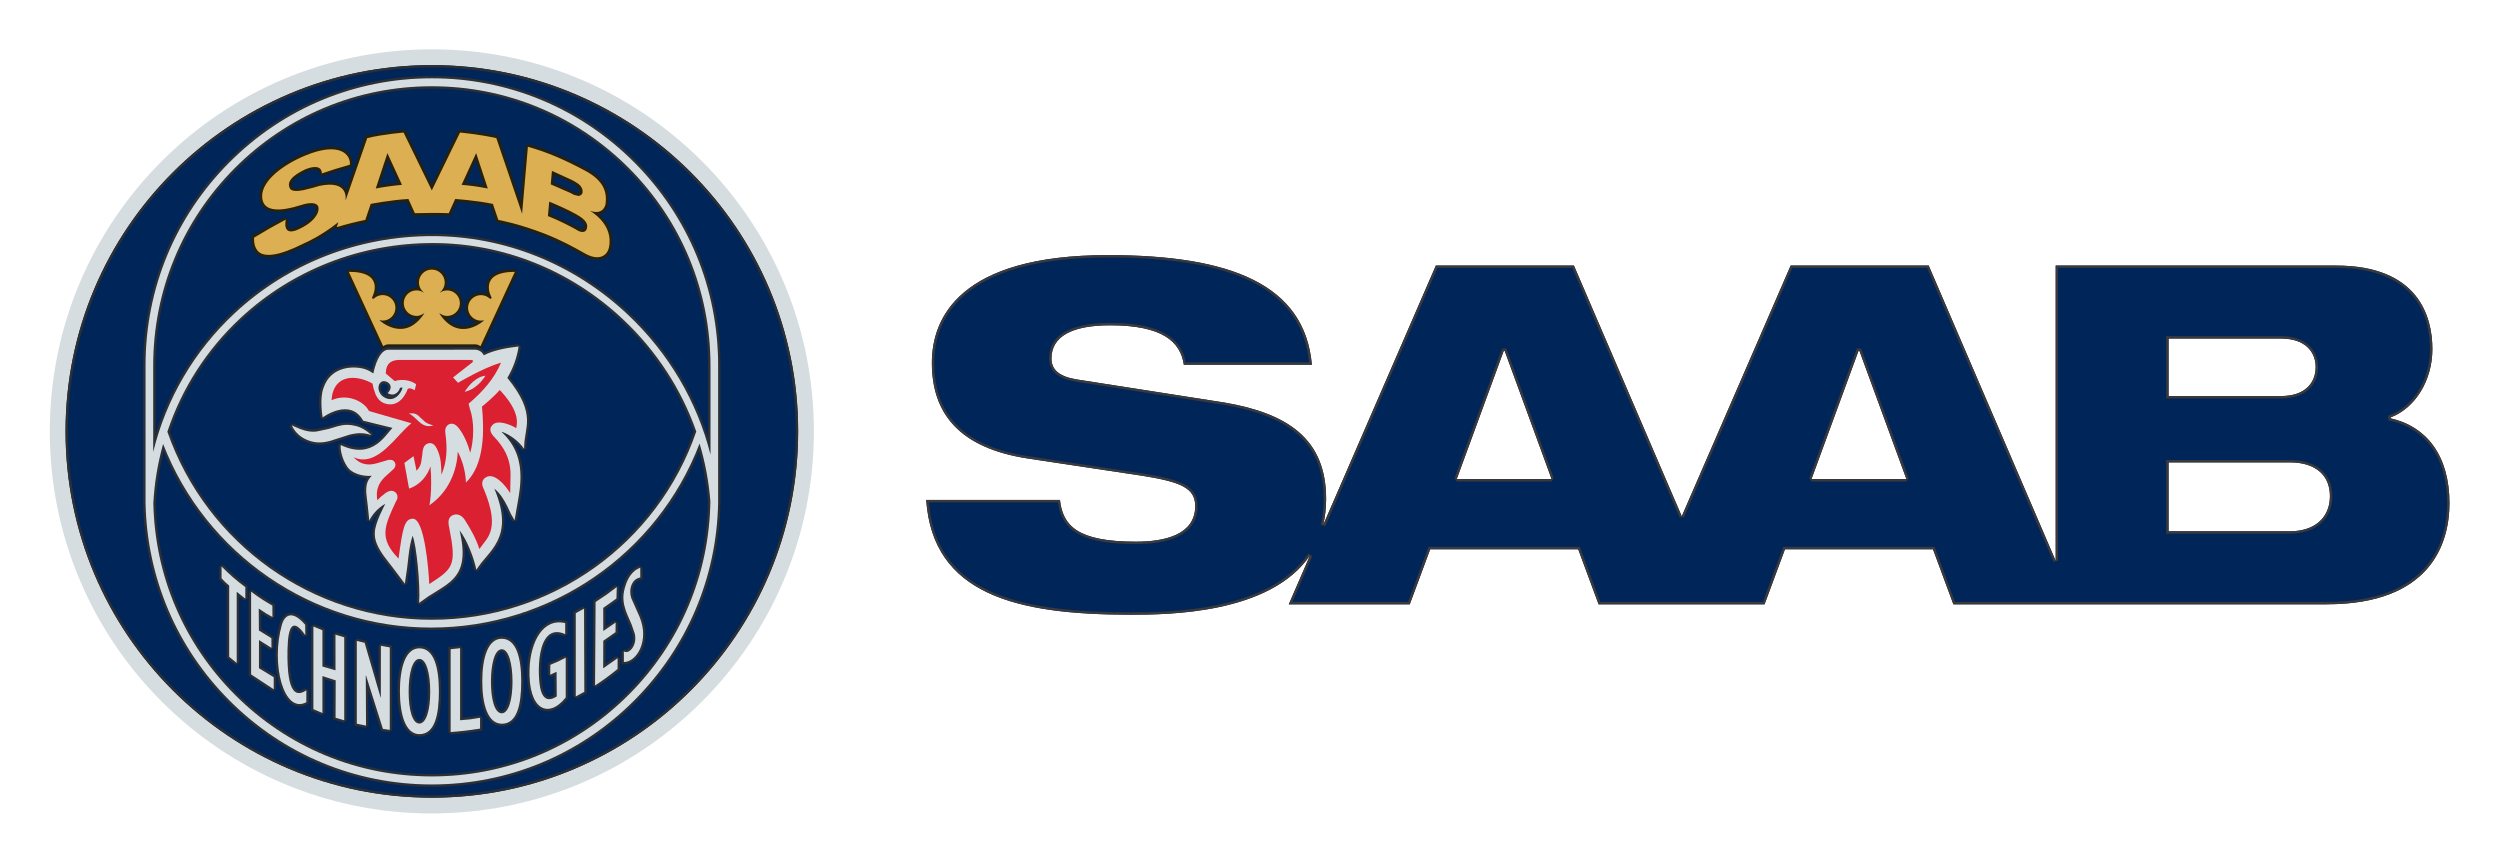 <?xml version="1.0" encoding="UTF-8" standalone="no"?>
<!-- Created with Inkscape (http://www.inkscape.org/) -->
<svg
   xmlns:dc="http://purl.org/dc/elements/1.1/"
   xmlns:cc="http://creativecommons.org/ns#"
   xmlns:rdf="http://www.w3.org/1999/02/22-rdf-syntax-ns#"
   xmlns:svg="http://www.w3.org/2000/svg"
   xmlns="http://www.w3.org/2000/svg"
   xmlns:sodipodi="http://sodipodi.sourceforge.net/DTD/sodipodi-0.dtd"
   xmlns:inkscape="http://www.inkscape.org/namespaces/inkscape"
   width="500"
   height="172.85"
   viewBox="0 0 500 172.85"
   id="svg2"
   sodipodi:version="0.32"
   inkscape:version="0.46"
   version="1.0"
   sodipodi:docname="Logo Saab.svg"
   inkscape:output_extension="org.inkscape.output.svg.inkscape">
  <defs
     id="defs4">
    <inkscape:perspective
       sodipodi:type="inkscape:persp3d"
       inkscape:vp_x="0 : 526.18109 : 1"
       inkscape:vp_y="0 : 1000 : 0"
       inkscape:vp_z="744.09448 : 526.18109 : 1"
       inkscape:persp3d-origin="372.04724 : 350.78739 : 1"
       id="perspective10" />
    <clipPath
       id="clipPath2736"
       clipPathUnits="userSpaceOnUse">
      <path
         id="path2738"
         d="M 0.06,841.889 L 595.271,841.889 L 595.271,0.06 L 0.06,0.06 L 0.06,841.889 z" />
    </clipPath>
    <clipPath
       id="clipPath2724"
       clipPathUnits="userSpaceOnUse">
      <path
         id="path2726"
         d="M 91.501,485.049 L 113.239,485.049 L 113.239,164.019 L 91.501,164.019 L 91.501,485.049 z" />
    </clipPath>
    <clipPath
       id="clipPath2712"
       clipPathUnits="userSpaceOnUse">
      <path
         id="path2714"
         d="M 239.847,485.049 L 261.585,485.049 L 261.585,164.019 L 239.847,164.019 L 239.847,485.049 z" />
    </clipPath>
    <clipPath
       id="clipPath2700"
       clipPathUnits="userSpaceOnUse">
      <path
         id="path2702"
         d="M 113.233,199.669 L 239.853,199.669 L 239.853,164.019 L 113.233,164.019 L 113.233,199.669 z" />
    </clipPath>
    <clipPath
       id="clipPath2688"
       clipPathUnits="userSpaceOnUse">
      <path
         id="path2690"
         d="M 147.992,342.545 L 239.853,342.545 L 239.853,199.4 L 147.992,199.4 L 147.992,342.545 z" />
    </clipPath>
    <clipPath
       id="clipPath2676"
       clipPathUnits="userSpaceOnUse">
      <path
         id="path2678"
         d="M 113.233,485.05 L 148.24,485.05 L 148.24,199.4 L 113.233,199.4 L 113.233,485.05 z" />
    </clipPath>
    <clipPath
       id="clipPath2664"
       clipPathUnits="userSpaceOnUse">
      <path
         id="path2666"
         d="M 147.992,485.049 L 239.853,485.049 L 239.853,342.276 L 147.992,342.276 L 147.992,485.049 z" />
    </clipPath>
    <clipPath
       id="clipPath2652"
       clipPathUnits="userSpaceOnUse">
      <path
         id="path2654"
         d="M 43.791,235.392 L 91.505,235.392 L 91.505,164.018 L 43.791,164.018 L 43.791,235.392 z" />
    </clipPath>
    <clipPath
       id="clipPath2640"
       clipPathUnits="userSpaceOnUse">
      <path
         id="path2642"
         d="M 0.06,235.392 L 44.035,235.392 L 44.035,164.019 L 0.06,164.019 L 0.06,235.392 z" />
    </clipPath>
    <clipPath
       id="clipPath2628"
       clipPathUnits="userSpaceOnUse">
      <path
         id="path2630"
         d="M 0.06,342.534 L 91.507,342.534 L 91.507,235.148 L 0.06,235.148 L 0.06,342.534 z" />
    </clipPath>
    <clipPath
       id="clipPath2616"
       clipPathUnits="userSpaceOnUse">
      <path
         id="path2618"
         d="M 0.06,449.554 L 91.507,449.554 L 91.507,342.29 L 0.06,342.29 L 0.06,449.554 z" />
    </clipPath>
    <clipPath
       id="clipPath2604"
       clipPathUnits="userSpaceOnUse">
      <path
         id="path2606"
         d="M 0.06,485.049 L 91.507,485.049 L 91.507,449.31 L 0.06,449.31 L 0.06,485.049 z" />
    </clipPath>
    <clipPath
       id="clipPath2592"
       clipPathUnits="userSpaceOnUse">
      <path
         id="path2594"
         d="M 261.581,164.044 L 239.85,164.044 L 239.85,163.998 L 261.583,163.998 L 261.583,164.018 L 570.451,164.018 L 570.451,199.859 L 261.581,199.859" />
    </clipPath>
    <clipPath
       id="clipPath2586"
       clipPathUnits="userSpaceOnUse">
      <path
         id="path2588"
         d="M 239.563,163.787 L 570.441,163.787 L 570.441,199.858 L 239.563,199.858 L 239.563,163.787 z" />
    </clipPath>
    <clipPath
       id="clipPath2574"
       clipPathUnits="userSpaceOnUse">
      <path
         id="path2576"
         d="M 404.851,199.553 L 570.441,199.553 L 570.441,342.62 L 404.851,342.62 L 404.851,199.553 z" />
    </clipPath>
    <clipPath
       id="clipPath2562"
       clipPathUnits="userSpaceOnUse">
      <path
         id="path2564"
         d="M 261.579,342.62 L 405.151,342.62 L 405.151,199.553 L 261.579,199.553 L 261.579,342.62 z" />
    </clipPath>
    <clipPath
       id="clipPath2550"
       clipPathUnits="userSpaceOnUse">
      <path
         id="path2552"
         d="M 570.141,485.049 L 595.271,485.049 L 595.271,164.019 L 570.141,164.019 L 570.141,485.049 z" />
    </clipPath>
    <clipPath
       id="clipPath2538"
       clipPathUnits="userSpaceOnUse">
      <path
         id="path2540"
         d="M 404.851,485.049 L 570.441,485.049 L 570.441,342.316 L 404.851,342.316 L 404.851,485.049 z" />
    </clipPath>
    <clipPath
       id="clipPath2526"
       clipPathUnits="userSpaceOnUse">
      <path
         id="path2528"
         d="M 261.579,485.049 L 405.151,485.049 L 405.151,342.316 L 261.579,342.316 L 261.579,485.049 z" />
    </clipPath>
    <clipPath
       id="clipPath2510"
       clipPathUnits="userSpaceOnUse">
      <path
         id="path2512"
         d="M 160.041,790.22 C 161.501,790.22 162.538,791.019 162.538,792.436 C 162.538,793.859 161.492,794.571 160.041,794.571 L 152.724,794.571 L 152.724,790.22 L 160.041,790.22 z M 153.008,790.503 L 153.008,794.287 L 160.041,794.287 C 161.396,794.287 162.255,793.649 162.255,792.436 C 162.255,791.217 161.387,790.503 160.041,790.503 L 153.008,790.503 z M 152.724,801.884 L 152.724,798.205 L 159.511,798.205 C 161.01,798.205 161.696,799.049 161.696,800.059 C 161.696,801.042 161.007,801.884 159.511,801.884 L 152.724,801.884 z M 153.008,798.488 L 153.008,801.601 L 159.511,801.601 C 160.871,801.601 161.413,800.867 161.413,800.059 C 161.413,799.22 160.868,798.488 159.511,798.488 L 153.008,798.488 z M 131.776,793.301 L 137.383,793.301 L 137.517,793.491 L 134.707,801.156 L 134.452,801.156 L 131.643,793.491 L 131.776,793.301 z M 134.58,800.679 L 137.179,793.584 L 131.981,793.584 L 134.58,800.679 z M 110.823,793.301 L 116.427,793.301 L 116.56,793.491 L 113.754,801.156 L 113.499,801.156 L 110.69,793.491 L 110.823,793.301 z M 113.626,800.679 L 116.223,793.584 L 111.027,793.584 L 113.626,800.679 z M 146.057,789.301 L 138.792,806.196 L 130.453,806.196 L 124.114,791.6 L 117.838,806.196 L 109.496,806.196 L 103.22,791.739 L 103.251,792.269 C 103.251,795.9 100.918,797.448 97.165,798.097 L 88.392,799.469 C 87.406,799.633 87.029,799.999 87.029,800.563 C 87.029,801.74 88.112,802.383 90.359,802.383 C 93.392,802.383 94.382,801.445 94.566,800.178 L 94.583,800.056 L 102.268,800.056 L 102.41,800.209 C 101.979,805.079 97.469,806.814 90.221,806.814 C 85.818,806.814 83.179,805.878 81.64,804.588 C 80.098,803.293 79.681,801.657 79.681,800.311 C 79.681,797.258 81.342,795.138 85.521,794.511 L 92.188,793.505 C 93.353,793.321 94.121,793.139 94.597,792.884 C 95.054,792.638 95.235,792.326 95.235,791.849 C 95.235,790.293 93.582,789.888 91.873,789.888 C 88.426,789.888 87.686,790.823 87.53,792.229 L 87.516,792.354 L 79.489,792.354 L 79.347,792.204 C 79.749,786.486 84.801,785.29 91.564,785.29 C 93.461,785.29 98.413,785.313 101.219,787.694 L 101.641,788.099 L 100.774,786.104 L 100.904,785.905 L 108.15,785.905 L 109.354,789.157 L 117.898,789.157 L 119.103,785.905 L 129.103,785.905 L 130.308,789.157 L 138.852,789.157 L 140.056,785.905 L 162.201,785.905 C 168.434,785.905 169.599,789.576 169.599,792.017 C 169.599,794.54 168.522,796.218 166.793,796.926 L 166.294,797.082 L 166.569,797.215 C 167.776,797.938 168.59,799.441 168.59,801.124 C 168.59,803.109 167.708,806.196 162.759,806.196 L 146.057,806.196 L 146.057,789.301 z M 146.341,805.912 L 162.759,805.912 C 167.504,805.912 168.307,803.007 168.307,801.124 C 168.307,799.29 167.295,797.729 165.934,797.221 L 165.84,797.187 L 165.84,796.918 L 165.951,796.892 C 167.978,796.436 169.316,794.792 169.316,792.017 C 169.316,789.695 168.241,786.189 162.201,786.189 L 140.255,786.189 L 139.05,789.44 L 130.11,789.44 L 128.905,786.189 L 119.301,786.189 L 118.096,789.44 L 109.156,789.44 L 107.951,786.189 L 101.12,786.189 L 102.296,788.896 L 102.055,789.04 C 99.753,785.625 93.789,785.574 91.564,785.574 C 85.192,785.574 80.614,786.639 79.752,791.251 L 79.65,792.071 L 87.27,792.071 L 87.355,791.62 C 87.706,790.347 88.809,789.604 91.873,789.604 C 93.526,789.604 95.518,789.987 95.518,791.849 C 95.518,793.051 94.518,793.426 92.233,793.783 L 85.56,794.789 C 81.501,795.398 79.965,797.422 79.965,800.311 C 79.965,801.598 80.362,803.143 81.824,804.37 C 83.29,805.6 85.85,806.53 90.221,806.53 C 97.032,806.53 101.176,804.999 102.004,801.017 L 102.103,800.339 L 94.815,800.339 L 94.716,800.747 C 94.302,801.927 93.052,802.667 90.359,802.667 C 88.123,802.667 86.745,802.023 86.745,800.563 C 86.745,799.784 87.315,799.361 88.347,799.191 L 97.114,797.819 C 100.816,797.176 102.968,795.696 102.968,792.269 C 102.968,791.713 102.906,791.215 102.792,790.741 L 103.061,790.659 L 109.683,805.912 L 117.651,805.912 L 123.984,791.186 L 124.245,791.186 L 130.64,805.912 L 138.605,805.912 L 146.069,788.556 L 146.341,788.612" />
    </clipPath>
    <inkscape:perspective
       id="perspective2450"
       inkscape:persp3d-origin="372.04724 : 350.78739 : 1"
       inkscape:vp_z="744.09448 : 526.18109 : 1"
       inkscape:vp_y="0 : 1000 : 0"
       inkscape:vp_x="0 : 526.18109 : 1"
       sodipodi:type="inkscape:persp3d" />
  </defs>
  <sodipodi:namedview
     id="base"
     pagecolor="#ffffff"
     bordercolor="#666666"
     borderopacity="1.0"
     inkscape:pageopacity="0.0"
     inkscape:pageshadow="2"
     inkscape:zoom="0.98994949"
     inkscape:cx="191.62727"
     inkscape:cy="118.13975"
     inkscape:document-units="px"
     inkscape:current-layer="g3146"
     showgrid="false"
     inkscape:window-width="1280"
     inkscape:window-height="750"
     inkscape:window-x="-8"
     inkscape:window-y="-8" />
  <g
     inkscape:label="Ebene 1"
     inkscape:groupmode="layer"
     id="layer1"
     transform="translate(-131.417,-316.291)">
    <g
       id="g3146"
       transform="matrix(2.709,0,0,2.709,-214.637,-791.923)">
      <g
         transform="matrix(1.25,0,0,-1.25,159.623,469.142)"
         id="g2454">
        <path
           id="path2456"
           style="fill:#d6dde1;fill-opacity:1;fill-rule:nonzero;stroke:none"
           d="M 0,0 C 12.464,0 22.566,10.102 22.566,22.566 C 22.566,35.03 12.464,45.133 0,45.133 C -12.461,45.133 -22.564,35.03 -22.564,22.566 C -22.564,10.102 -12.461,0 0,0" />
      </g>
      <g
         id="g3953">
        <g
           id="g2458"
           transform="matrix(1.25,0,0,-1.25,159.623,413.892)">
          <path
             d="M 0,0 C -11.948,0 -21.634,-9.686 -21.634,-21.634 C -21.634,-33.582 -11.948,-43.268 0,-43.268 C 11.951,-43.268 21.637,-33.582 21.637,-21.634 C 21.637,-9.686 11.951,0 0,0"
             style="fill:#002559;fill-opacity:1;fill-rule:nonzero;stroke:none"
             id="path2460" />
        </g>
        <g
           id="g2462"
           transform="matrix(1.25,0,0,-1.25,159.623,413.892)">
          <path
             d="M 0,0 C -11.948,0 -21.634,-9.686 -21.634,-21.634 C -21.634,-33.582 -11.948,-43.268 0,-43.268 C 11.951,-43.268 21.637,-33.582 21.637,-21.634 C 21.637,-9.686 11.951,0 0,0 z M 0,-0.142 C 11.871,-0.142 21.495,-9.765 21.495,-21.634 C 21.495,-33.502 11.871,-43.126 0,-43.126 C -11.869,-43.126 -21.492,-33.502 -21.492,-21.634 C -21.492,-9.765 -11.869,-0.142 0,-0.142"
             style="fill:#2d2f32;fill-opacity:1;fill-rule:nonzero;stroke:none"
             id="path2464" />
        </g>
        <g
           id="g2466"
           transform="matrix(1.25,0,0,-1.25,180.195,442.642)">
          <path
             d="M 0,0 L 0,5.258 C 0,9.663 -1.715,13.805 -4.822,16.92 C -7.932,20.035 -12.062,21.75 -16.458,21.75 C -20.852,21.75 -24.985,20.035 -28.092,16.92 C -31.198,13.805 -32.913,9.663 -32.913,5.258 L -32.913,0.156 C -32.148,3.28 -30.495,6.117 -28.097,8.351 C -24.945,11.285 -20.804,12.9 -16.435,12.9 C -12.169,12.9 -8.07,11.259 -4.901,8.283 C -2.472,6.001 -0.788,3.129 0,0 z M -32.077,1.346 C -29.758,-5.298 -23.497,-9.76 -16.469,-9.76 C -9.397,-9.76 -3.124,-5.292 -0.839,1.358 C -1.712,3.849 -3.189,6.126 -5.179,7.996 C -8.263,10.893 -12.249,12.489 -16.401,12.489 C -20.656,12.489 -24.687,10.916 -27.754,8.062 C -29.761,6.194 -31.232,3.889 -32.077,1.346 z M -4.825,-14.182 C -1.775,-11.123 -0.071,-7.078 -0.006,-2.764 C -0.097,-1.602 -0.312,-0.459 -0.644,0.646 C -3.144,-5.882 -9.437,-10.222 -16.503,-10.222 C -23.522,-10.222 -29.798,-5.893 -32.329,0.621 C -32.644,-0.505 -32.84,-1.67 -32.905,-2.86 C -32.82,-7.138 -31.119,-11.146 -28.092,-14.182 C -24.985,-17.294 -20.852,-19.012 -16.458,-19.012 C -12.062,-19.012 -7.932,-17.294 -4.825,-14.182 z M -4.502,17.257 C -1.31,14.057 0.453,9.799 0.453,5.272 L 0.453,-2.846 C 0.371,-7.257 -1.381,-11.395 -4.502,-14.525 C -7.696,-17.725 -11.94,-19.488 -16.458,-19.488 C -20.974,-19.488 -25.22,-17.725 -28.412,-14.525 C -31.527,-11.404 -33.276,-7.279 -33.367,-2.869 L -33.367,5.272 C -33.367,9.799 -31.606,14.057 -28.412,17.257 C -25.22,20.458 -20.974,22.221 -16.458,22.221 C -11.94,22.221 -7.696,20.458 -4.502,17.257 z M -4.402,17.356 C -7.623,20.585 -11.903,22.362 -16.458,22.362 C -21.011,22.362 -25.294,20.585 -28.511,17.356 C -31.734,14.131 -33.509,9.836 -33.509,5.272 L -33.509,-2.872 C -33.418,-7.319 -31.655,-11.478 -28.511,-14.624 C -25.294,-17.853 -21.011,-19.63 -16.458,-19.63 C -11.903,-19.63 -7.623,-17.853 -4.402,-14.624 C -1.253,-11.469 0.513,-7.296 0.595,-2.849 L 0.595,5.272 C 0.595,9.836 -1.182,14.131 -4.402,17.356 z M -32.772,1.173 L -32.772,5.258 C -32.772,9.626 -31.071,13.731 -27.992,16.821 C -24.911,19.908 -20.815,21.608 -16.458,21.608 C -12.098,21.608 -8.005,19.908 -4.921,16.821 C -1.843,13.731 -0.142,9.626 -0.142,5.258 L -0.142,0.995 L -0.204,1.207 C -1.094,3.903 -2.662,6.372 -4.805,8.385 C -8,11.387 -12.132,13.042 -16.435,13.042 C -20.838,13.042 -25.016,11.412 -28.194,8.456 C -30.308,6.483 -31.85,4.045 -32.718,1.361 L -32.772,1.173 z M -0.989,1.358 L -1.443,0.193 C -4.017,-5.723 -9.896,-9.618 -16.469,-9.618 C -23,-9.618 -28.865,-5.732 -31.468,0.181 L -31.927,1.349 L -31.601,2.234 C -30.733,4.385 -29.398,6.338 -27.658,7.957 C -24.616,10.789 -20.622,12.348 -16.401,12.348 C -12.286,12.348 -8.334,10.766 -5.275,7.894 C -3.549,6.27 -2.211,4.34 -1.324,2.225 L -0.989,1.358 z M -32.295,0.181 L -31.941,-0.635 C -29.115,-6.525 -23.139,-10.364 -16.503,-10.364 C -9.822,-10.364 -3.83,-6.517 -1.026,-0.612 L -0.678,0.207 L -0.459,-0.641 L -0.238,-1.913 L -0.148,-2.761 C -0.213,-7.039 -1.902,-11.05 -4.924,-14.083 C -8.005,-17.167 -12.098,-18.87 -16.458,-18.87 C -20.815,-18.87 -24.911,-17.167 -27.992,-14.083 C -30.804,-11.259 -32.463,-7.591 -32.729,-3.648 L -32.763,-2.869 C -32.715,-1.982 -32.593,-1.111 -32.406,-0.261"
             style="fill:#2d2f32;fill-opacity:1;fill-rule:nonzero;stroke:none"
             id="path2468" />
        </g>
        <g
           id="g2470"
           transform="matrix(1.25,0,0,-1.25,180.195,442.642)">
          <path
             d="M 0,0 C -0.788,3.129 -2.472,6.001 -4.901,8.283 C -8.07,11.259 -12.169,12.9 -16.435,12.9 C -20.804,12.9 -24.945,11.285 -28.097,8.351 C -30.495,6.117 -32.148,3.28 -32.913,0.156 L -32.913,5.258 C -32.913,9.663 -31.198,13.805 -28.092,16.92 C -24.985,20.035 -20.852,21.75 -16.458,21.75 C -12.062,21.75 -7.932,20.035 -4.822,16.92 C -1.715,13.805 0,9.663 0,5.258 L 0,0 z M -32.077,1.346 C -31.232,3.889 -29.761,6.194 -27.754,8.062 C -24.687,10.916 -20.656,12.489 -16.401,12.489 C -12.249,12.489 -8.263,10.893 -5.179,7.996 C -3.189,6.126 -1.712,3.849 -0.839,1.358 C -3.124,-5.292 -9.397,-9.76 -16.469,-9.76 C -23.497,-9.76 -29.758,-5.298 -32.077,1.346 z M -4.825,-14.182 C -7.932,-17.294 -12.062,-19.012 -16.458,-19.012 C -20.852,-19.012 -24.985,-17.294 -28.092,-14.182 C -31.119,-11.146 -32.82,-7.138 -32.905,-2.86 C -32.84,-1.67 -32.644,-0.505 -32.329,0.621 C -29.798,-5.893 -23.522,-10.222 -16.503,-10.222 C -9.437,-10.222 -3.144,-5.882 -0.644,0.646 C -0.312,-0.459 -0.097,-1.602 -0.006,-2.764 C -0.071,-7.078 -1.775,-11.123 -4.825,-14.182 z M -4.502,17.257 C -7.696,20.458 -11.94,22.221 -16.458,22.221 C -20.974,22.221 -25.22,20.458 -28.412,17.257 C -31.606,14.057 -33.367,9.799 -33.367,5.272 L -33.367,-2.869 C -33.276,-7.279 -31.527,-11.404 -28.412,-14.525 C -25.22,-17.725 -20.974,-19.488 -16.458,-19.488 C -11.94,-19.488 -7.696,-17.725 -4.502,-14.525 C -1.381,-11.395 0.371,-7.257 0.453,-2.846 L 0.453,5.272 C 0.453,9.799 -1.31,14.057 -4.502,17.257"
             style="fill:#d6dde1;fill-opacity:1;fill-rule:nonzero;stroke:none"
             id="path2472" />
        </g>
        <g
           id="g2474"
           transform="matrix(1.25,0,0,-1.25,161.822,422.732)">
          <path
             d="M 0,0 C 0.55,-0.051 0.89,-0.088 1.548,-0.218 L 0.859,1.873 L 0,0 z M 5.264,0.028 L 6.418,-0.476 L 6.645,-0.595 L 6.903,-0.658 C 7.067,-0.638 7.126,-0.542 7.143,-0.459 C 7.169,-0.233 7.053,-0.068 6.908,0.051 L 6.681,0.198 L 6.503,0.292 L 5.335,0.825 L 5.264,0.028 z M 5.097,-1.846 C 5.57,-2.024 6.372,-2.418 6.758,-2.639 C 6.758,-2.639 7.161,-2.94 7.359,-2.679 C 7.512,-2.376 7.401,-2.075 6.73,-1.718 C 6.296,-1.466 5.48,-1.114 5.173,-0.992 L 5.097,-1.846 z M -5.071,-0.218 C -4.719,-0.145 -4.09,-0.051 -3.523,0 L -4.382,1.873 L -5.071,-0.218 z M -5.573,2.758 C -4.685,2.982 -3.427,3.087 -3.427,3.087 L -1.76,-0.329 L -0.093,3.087 C -0.093,3.087 1.046,2.985 2.05,2.758 L 3.572,-1.707 L 3.915,2.248 C 5.04,1.933 6.058,1.496 7.294,0.836 C 8.402,0.241 8.589,-0.431 8.504,-1.126 C 8.504,-1.126 8.408,-1.829 7.58,-1.531 C 7.58,-1.531 7.929,-1.724 8.249,-2.092 C 8.572,-2.461 8.856,-3.008 8.697,-3.719 C 8.575,-4.23 8.068,-4.49 7.294,-4.057 C 6.608,-3.663 5.84,-3.252 4.93,-2.894 C 3.337,-2.274 2.169,-2.072 2.169,-2.072 L 1.848,-1.126 C 0.8,-0.91 -0.38,-0.836 -0.38,-0.836 L -0.759,-1.675 C -1.318,-1.65 -2.182,-1.656 -2.761,-1.675 L -3.141,-0.836 C -4.167,-0.89 -5.369,-1.126 -5.369,-1.126 L -5.689,-2.072 C -6.219,-2.18 -6.746,-2.308 -7.373,-2.498 L -7.279,-2.206 C -8.308,-3.022 -9.19,-3.399 -9.19,-3.399 L -9.876,-3.722 C -10.148,-3.841 -10.454,-3.96 -10.752,-4.04 C -11.347,-4.198 -11.914,-4.207 -12.135,-3.756 C -12.274,-3.546 -12.26,-3.121 -12.26,-3.121 L -11.33,-2.571 L -10.383,-2.053 C -10.383,-2.053 -10.454,-2.336 -10.38,-2.543 C -10.307,-2.747 -10.091,-2.877 -9.519,-2.574 C -9.113,-2.376 -8.691,-2.089 -8.498,-1.658 C -8.368,-1.29 -8.504,-1.143 -8.714,-1.097 C -8.92,-1.052 -9.198,-1.109 -9.348,-1.154 L -9.947,-1.327 C -10.199,-1.389 -10.485,-1.443 -10.757,-1.454 C -11.299,-1.474 -11.778,-1.313 -11.781,-0.666 C -11.783,0.252 -10.545,1.19 -9.218,1.737 C -7.231,2.557 -6.545,1.808 -6.599,1.19 L -7.478,0.93 L -8.257,0.674 C -8.243,0.907 -8.413,1.25 -9.255,0.907 C -10.077,0.502 -10.287,0.181 -10.168,-0.165 C -10.094,-0.397 -9.737,-0.391 -9.357,-0.318 L -8.804,-0.179 L -8.413,-0.065 C -7.514,0.127 -7.126,-0.08 -6.962,-0.34 C -6.879,-0.471 -6.854,-0.613 -6.848,-0.726 L -6.854,-0.927 L -5.573,2.758 z M 0.802,-9.42 L -4.32,-9.42 C -4.496,-9.42 -4.632,-9.53 -4.632,-9.53 L -6.661,-5.137 C -5.567,-5.137 -5.216,-5.502 -5.145,-5.876 C -5.108,-6.064 -5.142,-6.253 -5.187,-6.401 L -5.292,-6.673 L -5.252,-6.73 L -5.182,-6.718 C -5.045,-6.591 -4.864,-6.511 -4.663,-6.511 C -4.246,-6.511 -3.909,-6.849 -3.909,-7.265 C -3.909,-7.682 -4.246,-8.019 -4.663,-8.019 L -4.856,-7.994 C -4.856,-7.994 -3.379,-9.397 -2.197,-7.58 L -2.268,-7.614 C -2.353,-7.671 -2.491,-7.744 -2.662,-7.742 C -3.078,-7.742 -3.416,-7.404 -3.416,-6.988 C -3.416,-6.571 -3.078,-6.234 -2.662,-6.234 C -2.5,-6.234 -2.353,-6.285 -2.231,-6.37 L -2.231,-6.358 C -2.406,-6.219 -2.52,-6.004 -2.52,-5.763 C -2.52,-5.346 -2.182,-5.006 -1.766,-5.006 L -1.754,-5.006 C -1.338,-5.006 -0.998,-5.349 -0.998,-5.766 C -0.998,-6.007 -1.114,-6.222 -1.287,-6.358 L -1.287,-6.373 C -1.168,-6.285 -1.017,-6.236 -0.856,-6.236 C -0.439,-6.236 -0.102,-6.574 -0.102,-6.99 C -0.102,-7.407 -0.439,-7.744 -0.856,-7.744 C -1.029,-7.747 -1.168,-7.674 -1.253,-7.617 L -1.324,-7.586 C -0.139,-9.4 1.335,-8 1.335,-8 L 1.143,-8.022 C 0.726,-8.022 0.38,-7.682 0.38,-7.265 C 0.38,-6.849 0.726,-6.514 1.143,-6.514 C 1.347,-6.514 1.528,-6.594 1.664,-6.721 L 1.729,-6.733 L 1.775,-6.676 L 1.664,-6.404 C 1.619,-6.256 1.588,-6.066 1.624,-5.879 C 1.698,-5.505 2.05,-5.139 3.144,-5.139 L 1.114,-9.533 C 1.114,-9.533 0.975,-9.42 0.802,-9.42 z M -1.76,-0.006 L -3.342,3.237 L -3.438,3.228 C -3.438,3.228 -4.708,3.124 -5.607,2.894 L -5.68,2.877 L -6.803,-0.355 L -6.843,-0.264 C -7.052,0.071 -7.52,0.272 -8.447,0.073 L -8.841,-0.043 L -9.385,-0.179 C -9.57,-0.216 -9.737,-0.23 -9.859,-0.216 C -9.983,-0.199 -10.02,-0.159 -10.034,-0.119 C -10.077,0.005 -10.066,0.122 -9.955,0.261 C -9.833,0.408 -9.598,0.578 -9.201,0.776 C -9,0.859 -8.844,0.896 -8.728,0.907 C -8.614,0.918 -8.541,0.901 -8.498,0.879 C -8.422,0.842 -8.393,0.765 -8.399,0.683 L -8.212,0.538 L -7.435,0.793 L -6.466,1.083 L -6.457,1.179 C -6.426,1.547 -6.619,1.95 -7.092,2.134 C -7.554,2.316 -8.266,2.285 -9.272,1.868 C -10.587,1.326 -11.925,0.357 -11.922,-0.666 C -11.919,-1.443 -11.313,-1.616 -10.752,-1.596 C -10.465,-1.585 -10.171,-1.528 -9.913,-1.466 L -9.309,-1.29 C -9.161,-1.245 -8.915,-1.199 -8.745,-1.236 C -8.631,-1.259 -8.526,-1.31 -8.628,-1.602 C -8.799,-1.984 -9.184,-2.251 -9.584,-2.447 C -9.862,-2.597 -10.026,-2.622 -10.117,-2.608 L -10.247,-2.495 C -10.273,-2.421 -10.275,-2.322 -10.267,-2.234 L -10.244,-2.087 L -10.451,-1.928 L -11.401,-2.449 L -12.399,-3.039 L -12.401,-3.115 L -12.39,-3.373 C -12.376,-3.51 -12.342,-3.699 -12.254,-3.835 L -12.141,-4.003 C -11.817,-4.368 -11.222,-4.312 -10.715,-4.176 C -10.409,-4.093 -10.094,-3.972 -9.819,-3.853 L -9.133,-3.529 L -8.552,-3.232 L -7.934,-2.855 L -7.455,-2.509 L -7.33,-2.634 C -6.709,-2.444 -6.188,-2.319 -5.661,-2.211 L -5.581,-2.194 L -5.264,-1.25 L -4.617,-1.143 L -3.906,-1.046 L -3.228,-0.987 L -2.851,-1.82 L -2.755,-1.817 C -2.18,-1.797 -1.318,-1.792 -0.765,-1.817 L -0.669,-1.82 L -0.292,-0.987 L 0.326,-1.041 L 1.038,-1.128 L 1.743,-1.25 L 2.061,-2.197 L 2.146,-2.211 L 2.917,-2.387 C 3.402,-2.515 4.088,-2.719 4.879,-3.028 C 5.777,-3.379 6.54,-3.787 7.223,-4.178 C 8.051,-4.643 8.683,-4.385 8.836,-3.75 C 9.006,-2.979 8.697,-2.39 8.357,-1.999 L 8.104,-1.744 L 8.102,-1.732 C 8.252,-1.704 8.371,-1.63 8.456,-1.537 L 8.609,-1.279 L 8.646,-1.143 C 8.737,-0.389 8.518,0.34 7.362,0.961 C 6.117,1.624 5.091,2.066 3.952,2.384 L 3.773,2.259 L 3.49,-1.026 L 2.157,2.88 L 2.081,2.897 C 1.573,3.01 1.032,3.092 0.621,3.149 L -0.082,3.228 L -0.178,3.237 L -1.76,-0.006 z M -5.062,-6.477 L -5.051,-6.443 C -5.003,-6.285 -4.963,-6.069 -5.006,-5.851 C -5.097,-5.375 -5.542,-4.995 -6.661,-4.995 L -6.789,-5.196 L -4.759,-9.59 L -4.541,-9.641 L -4.479,-9.601 L -4.32,-9.561 L 0.802,-9.561 L 0.958,-9.604 L 1.023,-9.644 L 1.242,-9.593 L 3.271,-5.199 L 3.144,-4.998 C 2.024,-4.998 1.579,-5.378 1.486,-5.851 C 1.443,-6.069 1.48,-6.285 1.531,-6.452 L 1.542,-6.477 L 1.483,-6.438 C 1.378,-6.395 1.264,-6.373 1.143,-6.373 C 0.649,-6.373 0.238,-6.767 0.238,-7.265 C 0.238,-7.637 0.471,-7.957 0.797,-8.093 L 0.907,-8.127 L 0.746,-8.218 L 0.417,-8.334 C 0.074,-8.416 -0.351,-8.394 -0.779,-8.014 L -0.913,-7.875 L -0.856,-7.886 C -0.36,-7.886 0.04,-7.487 0.04,-6.99 C 0.04,-6.494 -0.36,-6.095 -0.856,-6.095 L -0.93,-6.106 L -0.881,-5.973 L -0.856,-5.766 C -0.856,-5.273 -1.258,-4.864 -1.754,-4.864 L -1.766,-4.864 C -2.262,-4.864 -2.662,-5.27 -2.662,-5.763 L -2.636,-5.97 L -2.588,-6.103 L -2.662,-6.092 C -3.158,-6.092 -3.557,-6.492 -3.557,-6.988 C -3.557,-7.484 -3.158,-7.883 -2.662,-7.883 L -2.608,-7.875 L -2.741,-8.011 C -3.166,-8.388 -3.591,-8.411 -3.937,-8.331 L -4.266,-8.215 L -4.425,-8.124 L -4.314,-8.09 C -3.991,-7.954 -3.767,-7.637 -3.767,-7.265 C -3.767,-6.769 -4.167,-6.37 -4.663,-6.37 C -4.782,-6.37 -4.898,-6.392 -5,-6.435 L -5.062,-6.477 z M 1.341,-0.04 L 0.754,0.062 L 0.21,0.119 L 0.836,1.488 L 1.341,-0.04 z M 6.897,-0.508 L 6.679,-0.457 L 6.48,-0.349 L 5.414,0.116 L 5.46,0.612 L 6.441,0.164 L 6.611,0.076 L 6.818,-0.06 L 7.005,-0.431 L 6.897,-0.508 z M 5.298,-1.199 L 5.845,-1.435 L 6.662,-1.843 C 6.993,-2.018 7.161,-2.166 7.231,-2.291 C 7.297,-2.398 7.291,-2.498 7.231,-2.614 L 6.843,-2.526 L 6.829,-2.517 L 6.024,-2.098 L 5.247,-1.758 L 5.298,-1.199 z M -3.733,0.119 L -4.396,0.039 L -4.864,-0.04 L -4.359,1.488"
             style="fill:#2d2000;fill-opacity:1;fill-rule:nonzero;stroke:none"
             id="path2476" />
        </g>
        <g
           id="g2478"
           transform="matrix(1.25,0,0,-1.25,161.822,422.732)">
          <path
             d="M 0,0 L 0.859,1.873 L 1.548,-0.218 C 0.89,-0.088 0.55,-0.051 0,0 z M 5.264,0.028 L 5.335,0.825 L 6.503,0.292 L 6.681,0.198 L 6.908,0.051 C 7.053,-0.068 7.169,-0.233 7.143,-0.459 C 7.126,-0.542 7.067,-0.638 6.903,-0.658 L 6.645,-0.595 L 6.418,-0.476 L 5.264,0.028 z M 5.097,-1.846 L 5.173,-0.992 C 5.48,-1.114 6.296,-1.466 6.73,-1.718 C 7.401,-2.075 7.512,-2.376 7.359,-2.679 C 7.161,-2.94 6.758,-2.639 6.758,-2.639 C 6.372,-2.418 5.57,-2.024 5.097,-1.846 z M -5.071,-0.218 L -4.382,1.873 L -3.523,0 C -4.09,-0.051 -4.719,-0.145 -5.071,-0.218 z M -5.573,2.758 L -6.854,-0.927 L -6.848,-0.726 C -6.854,-0.613 -6.879,-0.471 -6.962,-0.34 C -7.126,-0.08 -7.514,0.127 -8.413,-0.065 L -8.804,-0.179 L -9.357,-0.318 C -9.737,-0.391 -10.094,-0.397 -10.168,-0.165 C -10.287,0.181 -10.077,0.502 -9.255,0.907 C -8.413,1.25 -8.243,0.907 -8.257,0.674 L -7.478,0.93 L -6.599,1.19 C -6.545,1.808 -7.231,2.557 -9.218,1.737 C -10.545,1.19 -11.783,0.252 -11.781,-0.666 C -11.778,-1.313 -11.299,-1.474 -10.757,-1.454 C -10.485,-1.443 -10.199,-1.389 -9.947,-1.327 L -9.348,-1.154 C -9.198,-1.109 -8.92,-1.052 -8.714,-1.097 C -8.504,-1.143 -8.368,-1.29 -8.498,-1.658 C -8.691,-2.089 -9.113,-2.376 -9.519,-2.574 C -10.091,-2.877 -10.307,-2.747 -10.38,-2.543 C -10.454,-2.336 -10.383,-2.053 -10.383,-2.053 L -11.33,-2.571 L -12.26,-3.121 C -12.26,-3.121 -12.274,-3.546 -12.135,-3.756 C -11.914,-4.207 -11.347,-4.198 -10.752,-4.04 C -10.454,-3.96 -10.148,-3.841 -9.876,-3.722 L -9.19,-3.399 C -9.19,-3.399 -8.308,-3.022 -7.279,-2.206 L -7.373,-2.498 C -6.746,-2.308 -6.219,-2.18 -5.689,-2.072 L -5.369,-1.126 C -5.369,-1.126 -4.167,-0.89 -3.141,-0.836 L -2.761,-1.675 C -2.182,-1.656 -1.318,-1.65 -0.759,-1.675 L -0.38,-0.836 C -0.38,-0.836 0.8,-0.91 1.848,-1.126 L 2.169,-2.072 C 2.169,-2.072 3.337,-2.274 4.93,-2.894 C 5.84,-3.252 6.608,-3.663 7.294,-4.057 C 8.068,-4.49 8.575,-4.23 8.697,-3.719 C 8.856,-3.008 8.572,-2.461 8.249,-2.092 C 7.929,-1.724 7.58,-1.531 7.58,-1.531 C 8.408,-1.829 8.504,-1.126 8.504,-1.126 C 8.589,-0.431 8.402,0.241 7.294,0.836 C 6.058,1.496 5.04,1.933 3.915,2.248 L 3.572,-1.707 L 2.05,2.758 C 1.046,2.985 -0.093,3.087 -0.093,3.087 L -1.76,-0.329 L -3.427,3.087 C -3.427,3.087 -4.685,2.982 -5.573,2.758 z M 0.802,-9.42 C 0.975,-9.42 1.114,-9.533 1.114,-9.533 L 3.144,-5.139 C 2.05,-5.139 1.698,-5.505 1.624,-5.879 C 1.588,-6.066 1.619,-6.256 1.664,-6.404 L 1.775,-6.676 L 1.729,-6.733 L 1.664,-6.721 C 1.528,-6.594 1.347,-6.514 1.143,-6.514 C 0.726,-6.514 0.38,-6.849 0.38,-7.265 C 0.38,-7.682 0.726,-8.022 1.143,-8.022 L 1.335,-8 C 1.335,-8 -0.139,-9.4 -1.324,-7.586 L -1.253,-7.617 C -1.168,-7.674 -1.029,-7.747 -0.856,-7.744 C -0.439,-7.744 -0.102,-7.407 -0.102,-6.99 C -0.102,-6.574 -0.439,-6.236 -0.856,-6.236 C -1.017,-6.236 -1.168,-6.285 -1.287,-6.373 L -1.287,-6.358 C -1.114,-6.222 -0.998,-6.007 -0.998,-5.766 C -0.998,-5.349 -1.338,-5.006 -1.754,-5.006 L -1.766,-5.006 C -2.182,-5.006 -2.52,-5.346 -2.52,-5.763 C -2.52,-6.004 -2.406,-6.219 -2.231,-6.358 L -2.231,-6.37 C -2.353,-6.285 -2.5,-6.234 -2.662,-6.234 C -3.078,-6.234 -3.416,-6.571 -3.416,-6.988 C -3.416,-7.404 -3.078,-7.742 -2.662,-7.742 C -2.491,-7.744 -2.353,-7.671 -2.268,-7.614 L -2.197,-7.58 C -3.379,-9.397 -4.856,-7.994 -4.856,-7.994 L -4.663,-8.019 C -4.246,-8.019 -3.909,-7.682 -3.909,-7.265 C -3.909,-6.849 -4.246,-6.511 -4.663,-6.511 C -4.864,-6.511 -5.045,-6.591 -5.182,-6.718 L -5.252,-6.73 L -5.292,-6.673 L -5.187,-6.401 C -5.142,-6.253 -5.108,-6.064 -5.145,-5.876 C -5.216,-5.502 -5.567,-5.137 -6.661,-5.137 L -4.632,-9.53 C -4.632,-9.53 -4.496,-9.42 -4.32,-9.42"
             style="fill:#dbaf52;fill-opacity:1;fill-rule:nonzero;stroke:none"
             id="path2480" />
        </g>
        <g
           id="g2482"
           transform="matrix(1.25,0,0,-1.25,149.29,440.494)">
          <path
             d="M 0,0 C 0.544,-0.25 0.987,-0.425 1.468,-0.357 L 2.163,-0.21 L 2.707,-0.046 C 3.05,0.045 3.382,0.082 3.884,-0.063 C 4.337,-0.199 4.697,-0.573 4.697,-0.573 C 4.697,-0.573 4.436,-0.479 4.156,-0.462 C 3.889,-0.448 3.634,-0.488 3.387,-0.553 L 2.662,-0.785 C 2.186,-0.95 1.712,-1.086 1.191,-0.953 C 0.249,-0.712 0,0 0,0 z M 5.939,-0.145 L 4.215,0.277 C 3.43,1.678 1.817,0.47 1.817,0.47 C 1.817,0.47 1.621,1.576 1.868,2.208 C 2.302,3.554 3.773,3.537 4.402,3.296 C 4.626,3.211 4.793,3.078 4.808,3.067 C 5.012,3.991 5.338,4.47 5.695,4.47 L 10.862,4.473 C 11.183,4.439 11.313,4.198 11.336,4.144 C 11.92,4.447 12.719,4.586 13.394,4.663 C 13.295,4.005 13.059,3.359 12.728,2.809 C 13.621,1.712 13.864,0.98 13.887,0.365 C 13.898,0.059 13.853,-0.219 13.805,-0.499 L 13.74,-0.927 L 13.714,-1.381 C 13.402,-0.922 12.844,-0.522 12.402,-0.377 L 12.39,-0.389 C 13.272,-1.205 13.51,-2.155 13.504,-3.076 C 13.501,-3.538 13.436,-3.991 13.36,-4.42 L 13.153,-5.602 L 12.943,-5.239 L 12.708,-4.743 C 12.529,-4.388 12.3,-4.011 11.959,-3.734 C 12.58,-5.213 12.484,-6.132 12.147,-6.82 C 11.979,-7.163 11.75,-7.45 11.52,-7.722 L 11.183,-8.122 L 10.894,-8.524 C 10.772,-7.872 10.349,-6.761 9.907,-6.205 C 10.276,-7.745 10.04,-8.524 9.533,-9.063 C 9.278,-9.332 8.955,-9.542 8.603,-9.757 L 8.062,-10.094 L 7.515,-10.483 C 7.597,-9.502 7.356,-7.019 7.129,-6.517 C 6.996,-6.942 6.942,-7.288 6.891,-7.708 L 6.809,-8.416 L 6.673,-9.349 L 6.027,-8.49 L 5.448,-7.736 C 5.105,-7.257 4.876,-6.818 4.898,-6.347 C 4.901,-5.755 5.516,-4.635 5.516,-4.635 C 5.516,-4.635 4.91,-4.933 4.572,-5.621 L 4.484,-4.76 L 4.399,-4.037 C 4.368,-3.6 4.419,-3.252 4.72,-2.974 C 4.224,-3.028 3.529,-2.849 3.266,-2.43 C 2.959,-1.987 2.838,-1.358 2.891,-1.16 C 3.858,-1.622 4.533,-1.443 5.009,-1.111 C 5.247,-0.947 5.437,-0.743 5.587,-0.562 L 5.939,-0.145 z M 5.414,1.686 C 6.032,1.278 6.474,1.924 6.537,2.236 L 6.384,2.225 C 6.367,2.072 6.106,1.649 5.661,1.905 C 5.899,2.16 5.859,2.367 5.732,2.489 C 5.604,2.613 5.389,2.653 5.278,2.568 C 4.969,2.324 5.153,1.839 5.414,1.686 z M 4.425,-3.113 L 4.414,-3.127 C 4.255,-3.396 4.235,-3.708 4.258,-4.048 L 4.343,-4.774 L 4.431,-5.636 L 4.7,-5.684 L 4.969,-5.267 L 5.131,-5.108 L 5.08,-5.213 C 4.924,-5.565 4.759,-6.018 4.757,-6.344 C 4.731,-6.863 4.986,-7.336 5.332,-7.818 L 5.913,-8.575 L 6.559,-9.434 L 6.812,-9.369 L 6.951,-8.433 L 7.033,-7.725 L 7.118,-7.141 L 7.129,-7.095 L 7.158,-7.246 C 7.313,-8.178 7.435,-9.743 7.373,-10.471 L 7.597,-10.599 L 8.141,-10.214 L 8.677,-9.879 C 9.028,-9.664 9.366,-9.445 9.635,-9.159 C 10.049,-8.72 10.284,-8.139 10.216,-7.214 L 10.185,-6.945 L 10.389,-7.382 C 10.562,-7.798 10.695,-8.229 10.755,-8.55 L 11.01,-8.606 L 11.293,-8.209 L 11.628,-7.813 C 11.857,-7.54 12.098,-7.243 12.274,-6.883 C 12.543,-6.333 12.662,-5.653 12.436,-4.711 L 12.351,-4.417 L 12.58,-4.808 L 12.818,-5.304 L 13.031,-5.672 L 13.292,-5.627 L 13.499,-4.445 C 13.575,-4.014 13.643,-3.552 13.646,-3.076 C 13.652,-2.364 13.513,-1.627 13.056,-0.944 L 12.983,-0.848 L 13.022,-0.873 C 13.244,-1.041 13.45,-1.242 13.598,-1.46 L 13.856,-1.389 L 13.881,-0.941 L 13.944,-0.522 C 13.992,-0.244 14.04,0.048 14.029,0.371 C 14.009,0.861 13.859,1.411 13.402,2.126 L 12.895,2.82 L 13.085,3.177 C 13.3,3.634 13.456,4.135 13.533,4.643 L 13.377,4.804 C 12.872,4.748 12.283,4.654 11.761,4.476 L 11.381,4.317 L 11.307,4.419 C 11.214,4.507 11.072,4.592 10.877,4.615 L 5.695,4.612 C 5.332,4.612 5.049,4.266 4.844,3.713 L 4.725,3.291 L 4.453,3.43 C 3.798,3.679 2.205,3.719 1.735,2.256 C 1.602,1.913 1.59,1.454 1.607,1.094 L 1.678,0.445 L 1.902,0.357 L 2.152,0.513 C 2.307,0.601 2.523,0.703 2.755,0.762 C 3.22,0.878 3.742,0.833 4.09,0.209 L 4.122,0.156 L 5.684,-0.23 L 5.477,-0.471 C 5.332,-0.649 5.151,-0.842 4.929,-0.995 C 4.493,-1.299 3.872,-1.471 2.954,-1.032 L 2.755,-1.123 C 2.684,-1.378 2.829,-2.05 3.147,-2.509 C 3.376,-2.869 3.864,-3.062 4.309,-3.113 L 4.425,-3.113 z M 0.06,0.127 L -0.133,-0.048 L -0.071,-0.182 L 0.136,-0.479 C 0.332,-0.706 0.652,-0.961 1.157,-1.089 C 1.721,-1.233 2.231,-1.083 2.707,-0.919 L 3.424,-0.689 C 3.66,-0.627 3.901,-0.59 4.147,-0.604 L 4.496,-0.661 L 4.649,-0.706 L 4.799,-0.474 L 4.547,-0.255 C 4.391,-0.139 4.173,0 3.923,0.073 C 3.393,0.226 3.033,0.187 2.67,0.09 L 2.129,-0.074 L 1.449,-0.216 C 1.012,-0.278 0.607,-0.122 0.06,0.127 z M 5.76,1.712 L 5.661,1.723 L 5.488,1.805 C 5.261,1.939 5.176,2.307 5.366,2.457 L 5.474,2.469 L 5.632,2.386 L 5.692,2.253 C 5.689,2.197 5.661,2.114 5.556,2.001 L 5.59,1.783"
             style="fill:#2d2f32;fill-opacity:1;fill-rule:nonzero;stroke:none"
             id="path2484" />
        </g>
        <g
           id="g2486"
           transform="matrix(1.25,0,0,-1.25,149.29,440.494)">
          <path
             d="M 0,0 C 0,0 0.249,-0.712 1.191,-0.953 C 1.712,-1.086 2.186,-0.95 2.662,-0.785 L 3.387,-0.553 C 3.634,-0.488 3.889,-0.448 4.156,-0.462 C 4.436,-0.479 4.697,-0.573 4.697,-0.573 C 4.697,-0.573 4.337,-0.199 3.884,-0.063 C 3.382,0.082 3.05,0.045 2.707,-0.046 L 2.163,-0.21 L 1.468,-0.357 C 0.987,-0.425 0.544,-0.25 0,0 z M 5.939,-0.145 L 5.587,-0.562 C 5.437,-0.743 5.247,-0.947 5.009,-1.111 C 4.533,-1.443 3.858,-1.622 2.891,-1.16 C 2.838,-1.358 2.959,-1.987 3.266,-2.43 C 3.529,-2.849 4.224,-3.028 4.72,-2.974 C 4.419,-3.252 4.368,-3.6 4.399,-4.037 L 4.484,-4.76 L 4.572,-5.621 C 4.91,-4.933 5.516,-4.635 5.516,-4.635 C 5.516,-4.635 4.901,-5.755 4.898,-6.347 C 4.876,-6.818 5.105,-7.257 5.448,-7.736 L 6.027,-8.49 L 6.673,-9.349 L 6.809,-8.416 L 6.891,-7.708 C 6.942,-7.288 6.996,-6.942 7.129,-6.517 C 7.356,-7.019 7.597,-9.502 7.515,-10.483 L 8.062,-10.094 L 8.603,-9.757 C 8.955,-9.542 9.278,-9.332 9.533,-9.063 C 10.04,-8.524 10.276,-7.745 9.907,-6.205 C 10.349,-6.761 10.772,-7.872 10.894,-8.524 L 11.183,-8.122 L 11.52,-7.722 C 11.75,-7.45 11.979,-7.163 12.147,-6.82 C 12.484,-6.132 12.58,-5.213 11.959,-3.734 C 12.3,-4.011 12.529,-4.388 12.708,-4.743 L 12.943,-5.239 L 13.153,-5.602 L 13.36,-4.42 C 13.436,-3.991 13.501,-3.538 13.504,-3.076 C 13.51,-2.155 13.272,-1.205 12.39,-0.389 L 12.402,-0.377 C 12.844,-0.522 13.402,-0.922 13.714,-1.381 L 13.74,-0.927 L 13.805,-0.499 C 13.853,-0.219 13.898,0.059 13.887,0.365 C 13.864,0.98 13.621,1.712 12.728,2.809 C 13.059,3.359 13.295,4.005 13.394,4.663 C 12.719,4.586 11.92,4.447 11.336,4.144 C 11.313,4.198 11.183,4.439 10.862,4.473 L 5.695,4.47 C 5.338,4.47 5.012,3.991 4.808,3.067 C 4.793,3.078 4.626,3.211 4.402,3.296 C 3.773,3.537 2.302,3.554 1.868,2.208 C 1.621,1.576 1.817,0.47 1.817,0.47 C 1.817,0.47 3.43,1.678 4.215,0.277 L 5.939,-0.145 z M 5.414,1.686 C 5.153,1.839 4.969,2.324 5.278,2.568 C 5.389,2.653 5.604,2.613 5.732,2.489 C 5.859,2.367 5.899,2.16 5.661,1.905 C 6.106,1.649 6.367,2.072 6.384,2.225 L 6.537,2.236 C 6.474,1.924 6.032,1.278 5.414,1.686"
             style="fill:#d6dde1;fill-opacity:1;fill-rule:nonzero;stroke:none"
             id="path2488" />
        </g>
        <g
           id="g2490"
           transform="matrix(1.25,0,0,-1.25,165.855,440.693)">
          <path
             d="M 0,0 C 0.113,0.476 0.06,1.145 -0.969,2.251 C -1.295,1.894 -1.658,1.57 -2.024,1.27 C -1.896,-0.077 -1.843,-2.14 -2.974,-3.217 C -2.974,-3.217 -2.957,-2.341 -3.453,-1.389 C -3.501,-2.585 -4.039,-3.813 -5.128,-4.555 C -5.128,-4.555 -4.944,-3.725 -5.065,-2.256 C -5.241,-2.801 -5.672,-3.356 -6.33,-3.572 L -6.608,-2.058 L -6.066,-1.655 L -5.89,-2.517 C -5.749,-2.381 -5.669,-2.225 -5.624,-2.066 L -5.55,-1.585 L -5.53,-1.364 L -5.482,-1.168 C -5.437,-1.049 -5.363,-0.958 -5.224,-0.907 C -4.935,-0.814 -4.779,-1.032 -4.688,-1.213 C -4.561,-1.477 -4.496,-1.721 -4.462,-1.97 L -4.431,-2.353 L -4.419,-2.755 C -4.079,-1.959 -4.065,-1.171 -4.19,-0.269 C -4.226,0.04 -4.082,0.201 -3.898,0.252 C -3.702,0.295 -3.549,0.184 -3.419,0.031 C -3.078,-0.397 -2.852,-0.955 -2.718,-1.454 C -2.494,-0.697 -2.469,0.383 -2.735,1.134 L -2.815,1.44 C -2.03,2.106 -1.31,2.886 -0.896,3.869 C -1.996,3.546 -3.436,2.676 -3.436,2.676 L -3.733,2.993 L -2.594,3.881 L -2.545,3.971 C -2.554,4 -2.597,4.022 -2.699,4.028 L -6.905,4.028 C -7.302,4.022 -7.699,3.895 -7.702,3.223 L -7.177,2.778 C -7.177,2.778 -6.531,3.019 -5.913,2.594 L -5.995,2.234 C -5.995,2.234 -6.265,2.421 -6.406,2.316 C -6.752,1.423 -7.33,1.295 -7.807,1.471 C -8.067,1.579 -8.218,1.786 -8.314,2.007 L -8.425,2.339 L -8.49,2.631 C -9.394,3.152 -10.803,3.24 -10.911,1.647 C -9.947,2.083 -8.96,1.551 -8.697,1.009 L -6.188,0.286 C -6.403,0.125 -6.636,-0.122 -6.888,-0.391 L -7.277,-0.808 L -7.69,-1.205 C -8.26,-1.709 -8.901,-2.049 -9.604,-1.721 C -9.116,-2.251 -8.597,-2.186 -8.158,-2.055 L -7.571,-1.882 C -7.404,-1.851 -7.271,-1.871 -7.183,-2.01 C -7.095,-2.16 -7.132,-2.282 -7.231,-2.404 L -7.662,-2.795 C -7.994,-3.093 -8.337,-3.506 -8.203,-4.258 L -7.982,-4.042 L -7.702,-3.821 C -7.506,-3.696 -7.299,-3.643 -7.129,-3.798 C -6.936,-3.98 -7.027,-4.235 -7.092,-4.309 C -7.804,-5.817 -8.113,-6.511 -6.951,-7.707 C -6.704,-5.865 -6.599,-5.366 -6.111,-5.349 C -5.403,-5.346 -5.173,-8.442 -5.136,-9.21 C -3.725,-8.294 -3.509,-8.13 -3.96,-5.873 C -4.054,-5.471 -3.991,-5.236 -3.716,-5.128 C -3.419,-5.017 -3.166,-5.219 -3.044,-5.411 C -2.713,-5.927 -2.37,-6.528 -2.177,-7.141 L -1.843,-6.695 C -1.718,-6.534 -1.596,-6.347 -1.519,-6.1 C -1.366,-5.61 -1.386,-4.881 -1.902,-3.634 C -2.072,-3.325 -2.041,-3.061 -1.811,-2.917 C -1.295,-2.571 -0.601,-3.43 -0.357,-3.841 L -0.343,-3.141 C -0.332,-2.891 -0.326,-2.628 -0.36,-2.347 C -0.431,-1.786 -0.666,-1.162 -1.355,-0.462 C -1.579,-0.193 -1.579,0.008 -1.395,0.193 C -1.097,0.502 -0.385,0.23 0,0"
             style="fill:#da2031;fill-opacity:1;fill-rule:nonzero;stroke:none"
             id="path2492" />
        </g>
        <g
           id="g2494"
           transform="matrix(1.25,0,0,-1.25,164.785,457.02)">
          <path
             d="M 0,0 C -0.422,0 -0.638,-0.882 -0.638,-1.913 C -0.638,-2.945 -0.422,-3.782 0,-3.782 C 0.414,-3.779 0.635,-2.945 0.635,-1.913 C 0.635,-0.882 0.414,0.003 0,0 z M 1.151,-1.891 C 1.151,-3.277 0.907,-4.405 0,-4.399 C -0.816,-4.394 -1.151,-3.277 -1.151,-1.891 C -1.151,-0.502 -0.816,0.621 0,0.621 C 0.859,0.621 1.151,-0.502 1.151,-1.891 z M -4.864,-0.57 C -5.284,-0.57 -5.499,-1.46 -5.499,-2.503 C -5.499,-3.543 -5.284,-4.391 -4.864,-4.388 C -4.448,-4.385 -4.224,-3.543 -4.224,-2.503 C -4.224,-1.46 -4.448,-0.567 -4.864,-0.57 z M -3.711,-2.48 C -3.711,-3.878 -3.957,-5.02 -4.864,-5.015 C -5.678,-5.009 -6.015,-3.878 -6.015,-2.48 C -6.015,-1.077 -5.678,0.057 -4.864,0.057 C -4.003,0.057 -3.711,-1.077 -3.711,-2.48 z M -3.019,0.003 L -2.461,0.065 L -2.461,-4.193 L -1.862,-4.139 L -1.281,-4.045 L -1.281,-4.686 C -1.854,-4.779 -2.452,-4.85 -3.019,-4.89 L -3.019,0.003 z M -8.561,0.496 L -8.099,0.383 L -7.155,-2.846 L -7.143,-2.846 L -7.138,0.207 L -6.613,0.11 L -6.613,-4.762 L -7.019,-4.703 L -8.016,-1.556 L -8.031,-1.556 L -8.016,-4.51 L -8.561,-4.397 L -8.561,0.496 z M -11.126,1.344 L -10.59,1.125 L -10.59,-1.018 L -9.819,-1.242 L -9.822,0.864 L -9.303,0.706 L -9.303,-4.195 L -9.816,-4.045 L -9.808,-1.837 L -10.59,-1.585 L -10.59,-3.764 L -11.126,-3.538 L -11.126,1.344 z M -11.54,-3.127 C -12.212,-3.49 -12.736,-2.92 -13.014,-1.973 C -13.289,-1.023 -13.314,0.303 -12.986,1.451 C -12.864,1.885 -12.47,2.443 -11.608,1.448 L -11.602,0.83 C -11.945,1.321 -12.203,1.494 -12.376,1.346 C -12.549,1.202 -12.64,0.74 -12.654,-0.04 C -12.679,-1.426 -12.532,-2.109 -12.314,-2.401 C -12.093,-2.693 -11.804,-2.597 -11.54,-2.421 L -11.54,-3.127 z M -14.803,3.404 C -14.244,2.985 -13.961,2.818 -13.547,2.577 L -13.541,1.905 L -13.935,2.126 L -14.352,2.404 L -14.343,1.111 L -13.604,0.652 L -13.601,0.082 L -14.338,0.544 L -14.341,-1.117 L -13.467,-1.65 L -13.467,-2.364 L -14.803,-1.485 L -14.803,3.404 z M -16.098,3.761 L -16.319,3.951 L -16.549,4.19 L -16.549,4.893 C -16.107,4.439 -15.639,4.031 -15.143,3.671 L -15.143,2.988 L -15.653,3.393 L -15.653,-0.811 L -16.098,-0.445 L -16.098,3.761 z M 3.779,-2.849 C 3.257,-3.501 2.699,-3.674 2.282,-3.385 C 1.868,-3.096 1.596,-2.344 1.641,-1.145 C 1.698,0.434 2.441,1.862 3.747,1.545 L 3.75,0.893 C 2.863,1.293 2.449,0.638 2.282,-0.207 C 2.117,-1.052 2.202,-2.086 2.313,-2.444 C 2.514,-3.11 2.931,-2.996 3.248,-2.784 L 3.237,-1.33 L 2.863,-1.505 L 2.869,-0.919 L 3.328,-0.723 L 3.779,-0.496 L 3.779,-2.849 z M 4.371,2.132 L 4.861,2.401 L 4.878,-2.514 L 4.371,-2.787 L 4.371,2.132 z M 5.542,2.792 L 6.185,3.22 L 6.795,3.676 L 6.775,2.996 L 5.995,2.443 L 5.998,1.08 L 6.729,1.582 L 6.721,1.009 L 5.998,0.502 L 5.992,-1.125 L 6.843,-0.527 L 6.843,-1.165 C 6.423,-1.505 5.967,-1.854 5.511,-2.137 L 5.542,2.792 z M 7.211,-0.122 C 7.359,-0.227 7.56,-0.139 7.705,0.059 C 7.849,0.258 7.937,0.57 7.86,0.913 L 7.671,1.46 L 7.432,2.01 C 7.276,2.381 7.152,2.772 7.191,3.229 C 7.191,3.24 7.322,4.516 8.181,4.816 L 8.184,4.241 C 7.614,4.136 7.591,3.487 7.591,3.458 C 7.585,3.22 7.639,3.053 7.656,3.007 L 8.133,1.936 C 8.751,0.47 7.94,-0.763 7.214,-0.754 L 7.211,-0.122 z M -11.398,-3.212 L -11.398,-2.421 L -11.619,-2.302 C -11.877,-2.475 -12.059,-2.506 -12.2,-2.316 C -12.288,-2.197 -12.376,-1.982 -12.436,-1.607 C -12.495,-1.239 -12.524,-0.731 -12.512,-0.043 C -12.507,0.343 -12.478,0.643 -12.436,0.864 C -12.39,1.091 -12.331,1.199 -12.285,1.239 L -12.24,1.256 L -12.132,1.21 C -12.025,1.139 -11.889,0.992 -11.718,0.748 L -11.461,0.83 L -11.466,1.502 L -11.5,1.542 C -11.937,2.044 -12.305,2.219 -12.617,2.12 C -12.912,2.027 -13.059,1.712 -13.122,1.491 C -13.459,0.317 -13.433,-1.038 -13.15,-2.013 C -13.008,-2.497 -12.798,-2.906 -12.518,-3.149 C -12.223,-3.402 -11.863,-3.461 -11.472,-3.251 L -11.398,-3.212 z M -14.207,2.137 L -14.009,2.004 L -13.609,1.78 L -13.399,1.905 L -13.405,2.659 L -13.476,2.698 C -13.887,2.939 -14.165,3.104 -14.718,3.518 L -14.944,3.404 L -14.944,-1.562 L -13.544,-2.483 L -13.326,-2.364 L -13.326,-1.57 L -14.199,-1.038 L -14.196,0.289 L -13.677,-0.037 L -13.459,0.082 L -13.462,0.731 L -14.202,1.188 L -14.207,2.137 z M 1.293,-1.891 C 1.293,-1.191 1.219,-0.542 1.029,-0.062 C 0.839,0.419 0.51,0.762 0,0.762 C -0.49,0.762 -0.816,0.419 -1.012,-0.06 C -1.208,-0.539 -1.293,-1.188 -1.293,-1.891 C -1.293,-2.591 -1.208,-3.24 -1.012,-3.716 C -0.816,-4.195 -0.49,-4.538 0,-4.541 C 0.533,-4.544 0.862,-4.204 1.049,-3.719 C 1.233,-3.237 1.293,-2.588 1.293,-1.891 z M -2.319,-4.037 L -2.319,0.065 L -2.478,0.207 L -3.161,0.13 L -3.161,-4.89 L -3.01,-5.032 C -2.438,-4.992 -1.834,-4.921 -1.259,-4.825 L -1.14,-4.805 L -1.14,-4.045 L -1.304,-3.906 L -1.879,-3.997 L -2.319,-4.037 z M -3.569,-2.48 C -3.569,-1.772 -3.643,-1.117 -3.832,-0.635 C -4.025,-0.147 -4.351,0.198 -4.864,0.198 C -5.355,0.198 -5.681,-0.15 -5.876,-0.632 C -6.072,-1.117 -6.157,-1.772 -6.157,-2.48 C -6.157,-3.186 -6.072,-3.841 -5.876,-4.323 C -5.681,-4.805 -5.355,-5.153 -4.864,-5.156 C -4.331,-5.159 -4.003,-4.816 -3.815,-4.323 C -3.631,-3.838 -3.569,-3.183 -3.569,-2.48 z M -7.282,-1.899 L -7.985,0.502 L -8.527,0.635 L -8.702,0.496 L -8.702,-4.513 L -8.045,-4.649 L -7.875,-4.51 L -7.886,-2.444 L -7.126,-4.83 L -6.633,-4.901 L -6.472,-4.762 L -6.472,0.23 L -7.112,0.346 L -7.279,0.207 L -7.282,-1.899 z M -10.449,-0.91 L -10.449,1.222 L -11.072,1.474 L -11.268,1.344 L -11.268,-3.631 L -10.644,-3.895 L -10.449,-3.764 L -10.449,-1.78 L -9.95,-1.942 L -9.958,-4.15 L -9.343,-4.331 L -9.162,-4.195 L -9.162,0.811 L -9.78,1.001 L -9.964,0.864 L -9.961,-1.052 L -10.449,-0.91 z M -15.511,3.101 L -15.231,2.877 L -15.001,2.988 L -15.001,3.742 L -15.061,3.784 C -15.548,4.141 -16.01,4.544 -16.447,4.992 L -16.69,4.893 L -16.69,4.133 L -16.415,3.849 L -16.24,3.696 L -16.24,-0.513 L -15.744,-0.921 L -15.511,-0.811 L -15.511,3.101 z M 3.107,-2.699 L 2.959,-2.778 C 2.752,-2.855 2.568,-2.795 2.449,-2.401 C 2.347,-2.069 2.259,-1.06 2.421,-0.235 C 2.588,0.609 2.954,1.097 3.691,0.762 L 3.892,0.893 L 3.889,1.655 L 3.781,1.684 C 3.059,1.859 2.492,1.542 2.109,0.992 C 1.732,0.448 1.528,-0.335 1.499,-1.14 C 1.454,-2.347 1.723,-3.166 2.2,-3.501 C 2.716,-3.858 3.353,-3.606 3.889,-2.937 L 3.92,-2.9 L 3.92,-0.496 L 3.716,-0.369 L 3.268,-0.595 L 2.727,-0.825 L 2.721,-1.505 L 2.922,-1.633 L 3.098,-1.551 L 3.107,-2.699 z M 4.229,2.217 L 4.229,-2.787 L 4.439,-2.911 L 5.02,-2.599 L 5.003,2.401 L 4.793,2.526 L 4.229,2.217 z M 6.137,2.37 L 6.914,2.922 L 6.936,3.674 L 6.71,3.79 L 6.103,3.336 L 5.4,2.869 L 5.369,-2.137 L 5.584,-2.256 C 6.049,-1.97 6.511,-1.616 6.931,-1.276 L 6.985,-1.233 L 6.985,-0.527 L 6.761,-0.411 L 6.134,-0.85 L 6.14,0.428 L 6.863,0.935 L 6.871,1.579 L 6.65,1.698 L 6.14,1.346 L 6.137,2.37 z M 7.07,-0.122 L 7.072,-0.893 L 7.211,-0.896 C 7.656,-0.902 8.079,-0.536 8.308,-0.02 C 8.538,0.507 8.586,1.224 8.263,1.99 L 7.79,3.058 L 7.756,3.186 L 7.733,3.455 L 7.744,3.555 L 7.804,3.764 C 7.869,3.915 7.985,4.059 8.209,4.102 L 8.325,4.121 L 8.322,4.816 L 8.133,4.949 C 7.645,4.779 7.379,4.337 7.231,3.966 L 7.087,3.467 L 7.05,3.229 L 7.05,2.886 C 7.078,2.543 7.183,2.239 7.302,1.956 L 7.537,1.409 L 7.722,0.881 C 7.79,0.578 7.71,0.309 7.591,0.142 L 7.407,-0.014 L 7.293,-0.006 L 7.07,-0.122 z M 0,-0.142 C 0.048,-0.142 0.102,-0.164 0.164,-0.241 L 0.337,-0.61 C 0.439,-0.941 0.493,-1.406 0.493,-1.913 C 0.493,-2.421 0.439,-2.872 0.337,-3.192 L 0.164,-3.543 C 0.105,-3.617 0.048,-3.64 0,-3.64 C -0.054,-3.64 -0.108,-3.617 -0.17,-3.543 L -0.343,-3.192 C -0.442,-2.872 -0.496,-2.421 -0.496,-1.913 C -0.496,-1.406 -0.442,-0.941 -0.343,-0.612 C -0.292,-0.445 -0.232,-0.323 -0.167,-0.244 C -0.105,-0.164 -0.051,-0.142 0,-0.142 z M -4.864,-0.712 C -4.816,-0.712 -4.762,-0.734 -4.7,-0.814 C -4.635,-0.893 -4.575,-1.018 -4.524,-1.185 C -4.422,-1.519 -4.365,-1.99 -4.365,-2.503 C -4.365,-3.016 -4.422,-3.47 -4.524,-3.793 C -4.575,-3.954 -4.635,-4.071 -4.697,-4.147 C -4.759,-4.221 -4.816,-4.246 -4.864,-4.246 C -4.915,-4.246 -4.972,-4.224 -5.032,-4.15 C -5.094,-4.076 -5.153,-3.957 -5.204,-3.796 C -5.304,-3.473 -5.358,-3.016 -5.358,-2.503 C -5.358,-1.99 -5.304,-1.519 -5.204,-1.185 C -5.153,-1.018 -5.094,-0.893 -5.029,-0.814 C -4.966,-0.734 -4.912,-0.712 -4.864,-0.712"
             style="fill:#2d2f32;fill-opacity:1;fill-rule:nonzero;stroke:none"
             id="path2496" />
        </g>
        <g
           id="g2498"
           transform="matrix(1.25,0,0,-1.25,164.785,457.02)">
          <path
             d="M 0,0 C 0.414,0.003 0.635,-0.882 0.635,-1.913 C 0.635,-2.945 0.414,-3.779 0,-3.782 C -0.422,-3.782 -0.638,-2.945 -0.638,-1.913 C -0.638,-0.882 -0.422,0 0,0 z M 1.151,-1.891 C 1.151,-0.502 0.859,0.621 0,0.621 C -0.816,0.621 -1.151,-0.502 -1.151,-1.891 C -1.151,-3.277 -0.816,-4.394 0,-4.399 C 0.907,-4.405 1.151,-3.277 1.151,-1.891 z M -4.864,-0.57 C -4.448,-0.567 -4.224,-1.46 -4.224,-2.503 C -4.224,-3.543 -4.448,-4.385 -4.864,-4.388 C -5.284,-4.391 -5.499,-3.543 -5.499,-2.503 C -5.499,-1.46 -5.284,-0.57 -4.864,-0.57 z M -3.711,-2.48 C -3.711,-1.077 -4.003,0.057 -4.864,0.057 C -5.678,0.057 -6.015,-1.077 -6.015,-2.48 C -6.015,-3.878 -5.678,-5.009 -4.864,-5.015 C -3.957,-5.02 -3.711,-3.878 -3.711,-2.48 z M -3.019,0.003 L -3.019,-4.89 C -2.452,-4.85 -1.854,-4.779 -1.281,-4.686 L -1.281,-4.045 L -1.862,-4.139 L -2.461,-4.193 L -2.461,0.065 L -3.019,0.003 z M -8.561,0.496 L -8.561,-4.397 L -8.016,-4.51 L -8.031,-1.556 L -8.016,-1.556 L -7.019,-4.703 L -6.613,-4.762 L -6.613,0.11 L -7.138,0.207 L -7.143,-2.846 L -7.155,-2.846 L -8.099,0.383 L -8.561,0.496 z M -11.126,1.344 L -11.126,-3.538 L -10.59,-3.764 L -10.59,-1.585 L -9.808,-1.837 L -9.816,-4.045 L -9.303,-4.195 L -9.303,0.706 L -9.822,0.864 L -9.819,-1.242 L -10.59,-1.018 L -10.59,1.125 L -11.126,1.344 z M -11.54,-3.127 L -11.54,-2.421 C -11.804,-2.597 -12.093,-2.693 -12.314,-2.401 C -12.532,-2.109 -12.679,-1.426 -12.654,-0.04 C -12.64,0.74 -12.549,1.202 -12.376,1.346 C -12.203,1.494 -11.945,1.321 -11.602,0.83 L -11.608,1.448 C -12.47,2.443 -12.864,1.885 -12.986,1.451 C -13.314,0.303 -13.289,-1.023 -13.014,-1.973 C -12.736,-2.92 -12.212,-3.49 -11.54,-3.127 z M -14.803,3.404 L -14.803,-1.485 L -13.467,-2.364 L -13.467,-1.65 L -14.341,-1.117 L -14.338,0.544 L -13.601,0.082 L -13.604,0.652 L -14.343,1.111 L -14.352,2.404 L -13.935,2.126 L -13.541,1.905 L -13.547,2.577 C -13.961,2.818 -14.244,2.985 -14.803,3.404 z M -5.496,13.915 C -5.392,13.887 -5.292,13.813 -5.19,13.722 L -4.873,13.428 C -4.649,13.238 -4.391,13.096 -4.037,13.229 C -4.249,13.269 -4.402,13.34 -4.521,13.422 L -4.81,13.688 C -4.975,13.858 -5.128,13.989 -5.496,13.915 z M -0.961,16.157 C -1.502,16.104 -1.956,15.59 -2.191,15.202 C -1.667,15.324 -1.242,15.71 -0.961,16.157 z M -16.098,3.761 L -16.098,-0.445 L -15.653,-0.811 L -15.653,3.393 L -15.143,2.988 L -15.143,3.671 C -15.639,4.031 -16.107,4.439 -16.549,4.893 L -16.549,4.19 L -16.319,3.951 L -16.098,3.761 z M 3.779,-2.849 L 3.779,-0.496 L 3.328,-0.723 L 2.869,-0.919 L 2.863,-1.505 L 3.237,-1.33 L 3.248,-2.784 C 2.931,-2.996 2.514,-3.11 2.313,-2.444 C 2.202,-2.086 2.117,-1.052 2.282,-0.207 C 2.449,0.638 2.863,1.293 3.75,0.893 L 3.747,1.545 C 2.441,1.862 1.698,0.434 1.641,-1.145 C 1.596,-2.344 1.868,-3.096 2.282,-3.385 C 2.699,-3.674 3.257,-3.501 3.779,-2.849 z M 4.371,2.132 L 4.371,-2.787 L 4.878,-2.514 L 4.861,2.401 L 4.371,2.132 z M 5.542,2.792 L 5.511,-2.137 C 5.967,-1.854 6.423,-1.505 6.843,-1.165 L 6.843,-0.527 L 5.992,-1.125 L 5.998,0.502 L 6.721,1.009 L 6.729,1.582 L 5.998,1.08 L 5.995,2.443 L 6.775,2.996 L 6.795,3.676 L 6.185,3.22 L 5.542,2.792 z M 7.211,-0.122 L 7.214,-0.754 C 7.94,-0.763 8.751,0.47 8.133,1.936 L 7.656,3.007 C 7.639,3.053 7.585,3.22 7.591,3.458 C 7.591,3.487 7.614,4.136 8.184,4.241 L 8.181,4.816 C 7.322,4.516 7.191,3.24 7.191,3.229 C 7.152,2.772 7.276,2.381 7.432,2.01 L 7.671,1.46 L 7.86,0.913 C 7.937,0.57 7.849,0.258 7.705,0.059 C 7.56,-0.139 7.359,-0.227 7.211,-0.122"
             style="fill:#d6dde1;fill-opacity:1;fill-rule:nonzero;stroke:none"
             id="path2500" />
        </g>
        <g
           id="g2502"
           transform="matrix(1.25,0,0,-1.25,296.812,448.308)">
          <path
             d="M 0,0 L -7.175,0 L -7.175,4.068 L 0,4.068 C 1.403,4.068 2.355,3.393 2.355,2.075 C 2.355,0.757 1.403,0 0,0 z M -7.175,11.381 L -0.53,11.381 C 0.898,11.381 1.513,10.593 1.513,9.698 C 1.513,8.774 0.898,7.986 -0.53,7.986 L -7.175,7.986 L -7.175,11.381 z M -28.265,3.082 L -25.489,10.653 L -25.433,10.653 L -22.658,3.082 L -28.265,3.082 z M -49.218,3.082 L -46.443,10.653 L -46.386,10.653 L -43.614,3.082 L -49.218,3.082 z M 5.941,6.67 L 5.941,6.727 C 7.37,7.26 8.407,8.884 8.407,10.763 C 8.407,12.697 7.565,15.693 2.718,15.693 L -13.842,15.693 L -13.842,-1.749 L -21.342,15.693 L -29.495,15.693 L -35.927,0.882 L -42.296,15.693 L -50.451,15.693 L -57.11,0.355 C -56.997,0.831 -56.931,1.341 -56.931,1.908 C -56.931,5.437 -59.174,6.951 -62.901,7.597 L -71.671,8.969 C -72.681,9.136 -73.154,9.53 -73.154,10.202 C -73.154,11.52 -71.924,12.164 -69.682,12.164 C -66.626,12.164 -65.534,11.211 -65.336,9.837 L -57.773,9.837 C -58.193,14.573 -62.564,16.311 -69.82,16.311 C -78.594,16.311 -80.218,12.583 -80.218,9.95 C -80.218,6.979 -78.619,4.907 -74.5,4.289 L -67.831,3.283 C -65.506,2.917 -64.664,2.551 -64.664,1.488 C -64.664,-0.221 -66.487,-0.615 -68.168,-0.615 C -71.643,-0.615 -72.482,0.338 -72.652,1.851 L -80.552,1.851 C -80.161,-3.724 -75.257,-4.929 -68.477,-4.929 C -66.28,-4.929 -60.22,-4.889 -57.875,-1.409 L -59.137,-4.314 L -51.991,-4.314 L -50.786,-1.063 L -42.044,-1.063 L -40.839,-4.314 L -31.037,-4.314 L -29.832,-1.063 L -21.09,-1.063 L -19.885,-4.314 L 2.16,-4.314 C 8.297,-4.314 9.416,-0.725 9.416,1.656 C 9.416,4.485 8.044,6.197 5.941,6.67"
             style="fill:#002559;fill-opacity:1;fill-rule:nonzero;stroke:none"
             id="path2504" />
        </g>
        <g
           id="g2506"
           transform="matrix(1.25,0,0,-1.25,96.761,1436.259)">
          <g
             id="g2508"
             clip-path="url(#clipPath2510)">
            <g
               id="g2514"
               transform="translate(160.041,790.361)">
              <path
                 d="M 0,0 L -7.175,0 L -7.175,4.068 L 0,4.068 C 1.403,4.068 2.355,3.393 2.355,2.075 C 2.355,0.757 1.403,0 0,0 z M -7.175,11.381 L -0.53,11.381 C 0.898,11.381 1.513,10.593 1.513,9.698 C 1.513,8.774 0.898,7.986 -0.53,7.986 L -7.175,7.986 L -7.175,11.381 z M -28.265,3.082 L -25.489,10.653 L -25.433,10.653 L -22.658,3.082 L -28.265,3.082 z M -49.218,3.082 L -46.443,10.653 L -46.386,10.653 L -43.614,3.082 L -49.218,3.082 z M 5.941,6.67 L 5.941,6.727 C 7.37,7.26 8.407,8.884 8.407,10.763 C 8.407,12.697 7.565,15.693 2.718,15.693 L -13.842,15.693 L -13.842,-1.749 L -21.342,15.693 L -29.495,15.693 L -35.927,0.882 L -42.296,15.693 L -50.451,15.693 L -57.11,0.355 C -56.997,0.831 -56.931,1.341 -56.931,1.908 C -56.931,5.437 -59.174,6.951 -62.901,7.597 L -71.671,8.969 C -72.681,9.136 -73.154,9.53 -73.154,10.202 C -73.154,11.52 -71.924,12.164 -69.682,12.164 C -66.626,12.164 -65.534,11.211 -65.336,9.837 L -57.773,9.837 C -58.193,14.573 -62.564,16.311 -69.82,16.311 C -78.594,16.311 -80.218,12.583 -80.218,9.95 C -80.218,6.979 -78.619,4.907 -74.5,4.289 L -67.831,3.283 C -65.506,2.917 -64.664,2.551 -64.664,1.488 C -64.664,-0.221 -66.487,-0.615 -68.168,-0.615 C -71.643,-0.615 -72.482,0.338 -72.652,1.851 L -80.552,1.851 C -80.161,-3.724 -75.257,-4.929 -68.477,-4.929 C -66.28,-4.929 -60.22,-4.889 -57.875,-1.409 L -59.137,-4.314 L -51.991,-4.314 L -50.786,-1.063 L -42.044,-1.063 L -40.839,-4.314 L -31.037,-4.314 L -29.832,-1.063 L -21.09,-1.063 L -19.885,-4.314 L 2.16,-4.314 C 8.297,-4.314 9.416,-0.725 9.416,1.656 C 9.416,4.485 8.044,6.197 5.941,6.67"
                 style="fill:#3a393b;fill-opacity:1;fill-rule:nonzero;stroke:none"
                 id="path2516" />
            </g>
          </g>
        </g>
      </g>
    </g>
  </g>
</svg>
